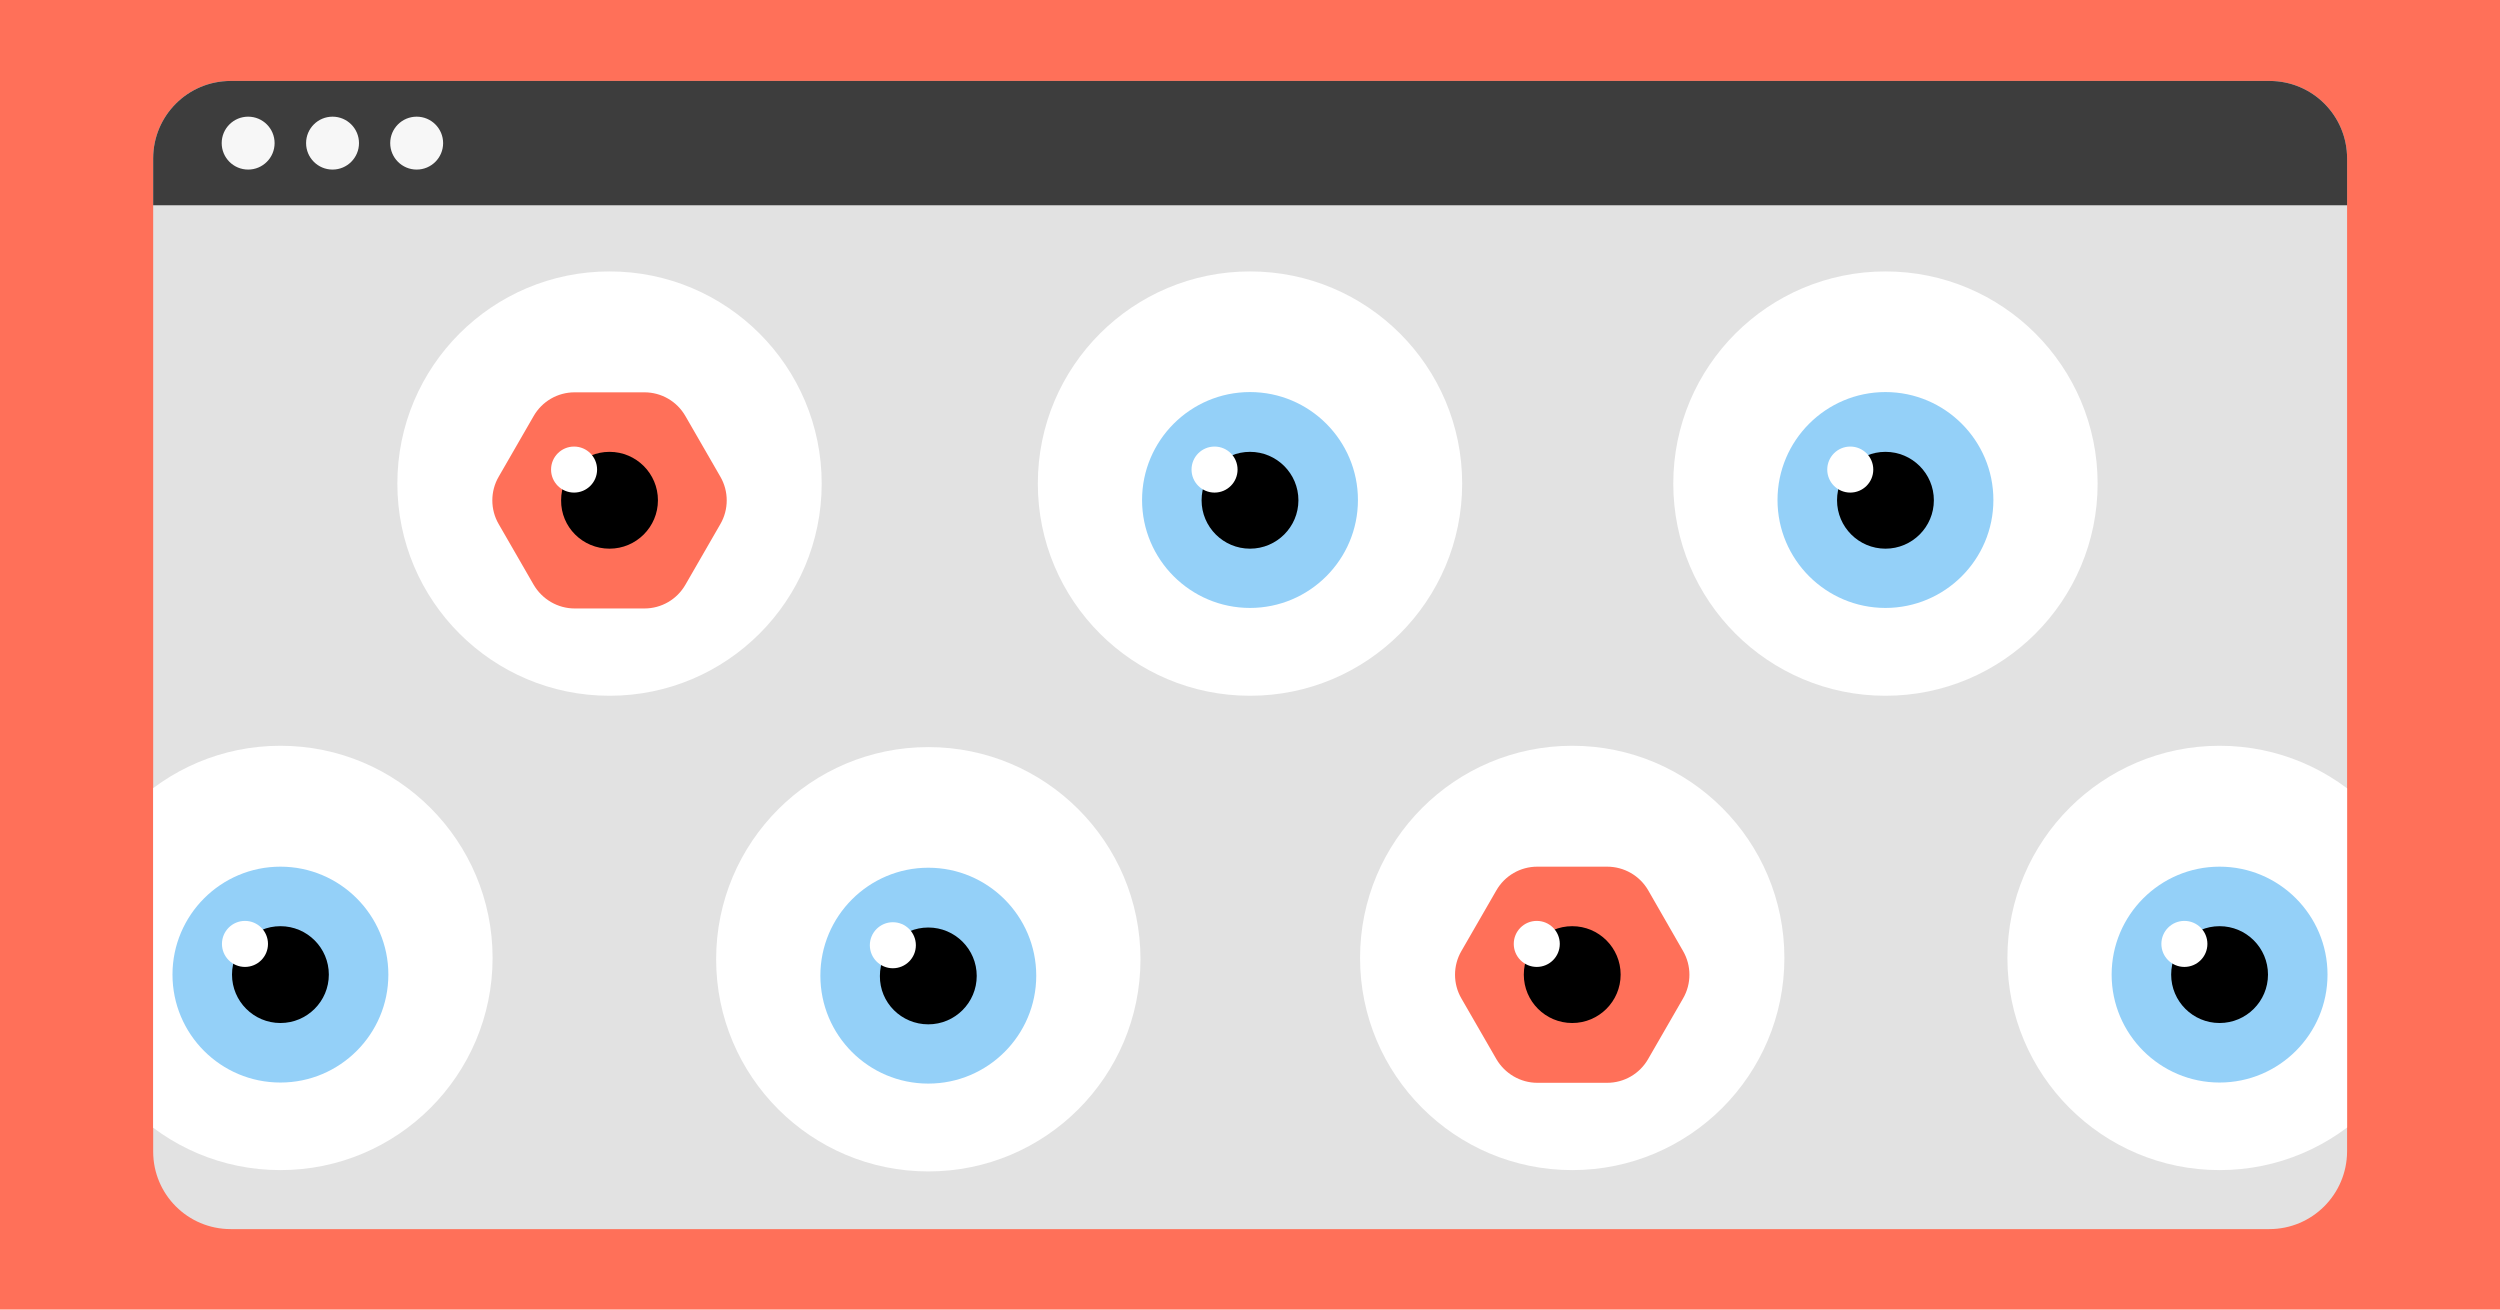 <svg enable-background="new 0 0 945 495" viewBox="0 0 945 495" xmlns="http://www.w3.org/2000/svg" xmlns:xlink="http://www.w3.org/1999/xlink"><defs><path id="SVGID_00000096058363961652105540000014587257836419521465_" d="M857.8 461.5H87.2c-16.2 0-29.3-13.1-29.3-29.3V56.8c0-16.2 13.1-29.3 29.3-29.3h770.7c16.2 0 29.3 13.1 29.3 29.3v375.4C887.1 448.4 874 461.5 857.8 461.5z"/><clipPath id="SVGID_00000142868231032502488190000013555020315165281164_"><use xlink:href="#SVGID_00000096058363961652105540000014587257836419521465_"/></clipPath></defs><path d="M0 0H945V495H0Z" fill="#ff7059"/><path d="M857.8 464.6H87.2c-16.2 0-29.3-13.1-29.3-29.3V59.9c0-16.2 13.1-29.3 29.3-29.3h770.7c16.2 0 29.3 13.1 29.3 29.3v375.4C887.1 451.5 874 464.6 857.8 464.6z" fill="#e2e2e2"/><path d="M887.1 77.6H57.9V59.9c0-16.2 13.1-29.3 29.3-29.3h770.7c16.2 0 29.3 13.1 29.3 29.3V77.6z" fill="#3d3d3d"/><g fill="#f7f7f7"><circle cx="93.8" cy="54.1" r="10"/><circle cx="125.7" cy="54.1" r="10"/><circle cx="157.5" cy="54.1" r="10"/></g><g clip-path="url(#SVGID_00000142868231032502488190000013555020315165281164_)"><path d="M350.9 442.8c44.3 0 80.2-35.9 80.2-80.2s-35.9-80.2-80.2-80.2-80.2 35.9-80.2 80.2S306.6 442.8 350.9 442.8z" fill="#ffffff"/><path d="M350.9 409.6c22.5 0 40.8-18.3 40.8-40.8 0-22.5-18.3-40.8-40.8-40.8-22.5 0-40.8 18.3-40.8 40.8S328.3 409.6 350.9 409.6z" fill="#94d0f8"/><path d="M350.9 387.2c10.1 0 18.3-8.2 18.3-18.3 0-10.1-8.2-18.3-18.3-18.3-10.1 0-18.3 8.2-18.3 18.3C332.5 379 340.7 387.2 350.9 387.2z"/><circle cx="337.5" cy="357.3" fill="#ffffff" r="8.7"/><path d="M712.7 263c44.3 0 80.2-35.9 80.2-80.2s-35.9-80.2-80.2-80.2c-44.3 0-80.2 35.9-80.2 80.2S668.4 263 712.7 263z" fill="#ffffff"/><path d="M712.7 229.8c22.5 0 40.8-18.3 40.8-40.8s-18.3-40.8-40.8-40.8c-22.5 0-40.8 18.3-40.8 40.8S690.2 229.8 712.7 229.8z" fill="#94d0f8"/><path d="M712.7 207.4c10.1 0 18.3-8.2 18.3-18.3s-8.2-18.3-18.3-18.3c-10.1 0-18.3 8.2-18.3 18.3C694.4 199.2 702.6 207.4 712.7 207.4z"/><circle cx="699.4" cy="177.5" fill="#ffffff" r="8.7"/><path d="M106 442.3c44.3 0 80.2-35.9 80.2-80.2s-35.9-80.2-80.2-80.2-80.2 35.9-80.2 80.2S61.7 442.3 106 442.3z" fill="#ffffff"/><path d="M106 409.2c22.5 0 40.8-18.3 40.8-40.8 0-22.5-18.3-40.8-40.8-40.8-22.5 0-40.8 18.3-40.8 40.8C65.2 390.9 83.4 409.2 106 409.2z" fill="#94d0f8"/><path d="M106 386.7c10.1 0 18.3-8.2 18.3-18.3 0-10.1-8.2-18.3-18.3-18.3-10.1 0-18.3 8.2-18.3 18.3C87.7 378.5 95.9 386.7 106 386.7z"/><circle cx="92.6" cy="356.8" fill="#ffffff" r="8.7"/><path d="M839 442.3c44.3 0 80.2-35.9 80.2-80.2s-35.9-80.2-80.2-80.2c-44.3 0-80.2 35.9-80.2 80.2S794.7 442.3 839 442.3z" fill="#ffffff"/><path d="M839 409.2c22.5 0 40.8-18.3 40.8-40.8 0-22.5-18.3-40.8-40.8-40.8-22.5 0-40.8 18.3-40.8 40.8C798.2 390.9 816.5 409.2 839 409.2z" fill="#94d0f8"/><path d="M839 386.7c10.1 0 18.3-8.2 18.3-18.3 0-10.1-8.2-18.3-18.3-18.3-10.1 0-18.3 8.2-18.3 18.3C820.7 378.5 828.9 386.7 839 386.7z"/><circle cx="825.7" cy="356.8" fill="#ffffff" r="8.7"/><path d="M472.5 263c44.3 0 80.2-35.9 80.2-80.2s-35.9-80.2-80.2-80.2-80.2 35.9-80.2 80.2S428.2 263 472.5 263z" fill="#ffffff"/><path d="M472.5 229.8c22.5 0 40.8-18.3 40.8-40.8s-18.3-40.8-40.8-40.8c-22.5 0-40.8 18.3-40.8 40.8S450 229.8 472.5 229.8z" fill="#94d0f8"/><path d="M472.5 207.4c10.1 0 18.3-8.2 18.3-18.3s-8.2-18.3-18.3-18.3c-10.1 0-18.3 8.2-18.3 18.3C454.2 199.2 462.4 207.4 472.5 207.4z"/><circle cx="459.1" cy="177.5" fill="#ffffff" r="8.7"/><path d="M230.4 263c44.3 0 80.2-35.9 80.2-80.2s-35.9-80.2-80.2-80.2-80.2 35.9-80.2 80.2S186.1 263 230.4 263z" fill="#ffffff"/><path d="M243.6 148.3h-26.4c-6.4 0-12.3 3.4-15.5 9l-13.2 22.9c-3.2 5.5-3.2 12.4 0 17.9l13.2 22.9c3.2 5.5 9.1 9 15.5 9h26.4c6.4 0 12.3-3.4 15.5-9l13.2-22.9c3.2-5.5 3.2-12.4 0-17.9l-13.2-22.9C255.9 151.7 250 148.3 243.6 148.3z" fill="#ff7059"/><path d="M230.4 207.4c10.1 0 18.3-8.2 18.3-18.3s-8.2-18.3-18.3-18.3c-10.1 0-18.3 8.2-18.3 18.3C212 199.2 220.2 207.4 230.4 207.4z"/><circle cx="217" cy="177.5" fill="#ffffff" r="8.7"/><path d="M594.3 442.3c44.3 0 80.2-35.9 80.2-80.2s-35.9-80.2-80.2-80.2c-44.3 0-80.2 35.9-80.2 80.2S550 442.3 594.3 442.3z" fill="#ffffff"/><path d="M594.3 386.7c10.1 0 18.3-8.2 18.3-18.3 0-10.1-8.2-18.3-18.3-18.3-10.1 0-18.3 8.2-18.3 18.3C576 378.5 584.2 386.7 594.3 386.7z"/><circle cx="580.9" cy="356.8" fill="#ffffff" r="8.7"/><path d="M607.5 327.6h-26.4c-6.4 0-12.3 3.4-15.5 9l-13.2 22.9c-3.2 5.5-3.2 12.4 0 17.9l13.2 22.9c3.2 5.5 9.1 9 15.5 9h26.4c6.4 0 12.3-3.4 15.5-9l13.2-22.9c3.2-5.5 3.2-12.4 0-17.9L623 336.5C619.8 331 613.9 327.6 607.5 327.6z" fill="#ff7059"/><path d="M594.3 386.7c10.1 0 18.3-8.2 18.3-18.3 0-10.1-8.2-18.3-18.3-18.3-10.1 0-18.3 8.2-18.3 18.3C576 378.5 584.2 386.7 594.3 386.7z"/><circle cx="580.9" cy="356.8" fill="#ffffff" r="8.7"/></g></svg>